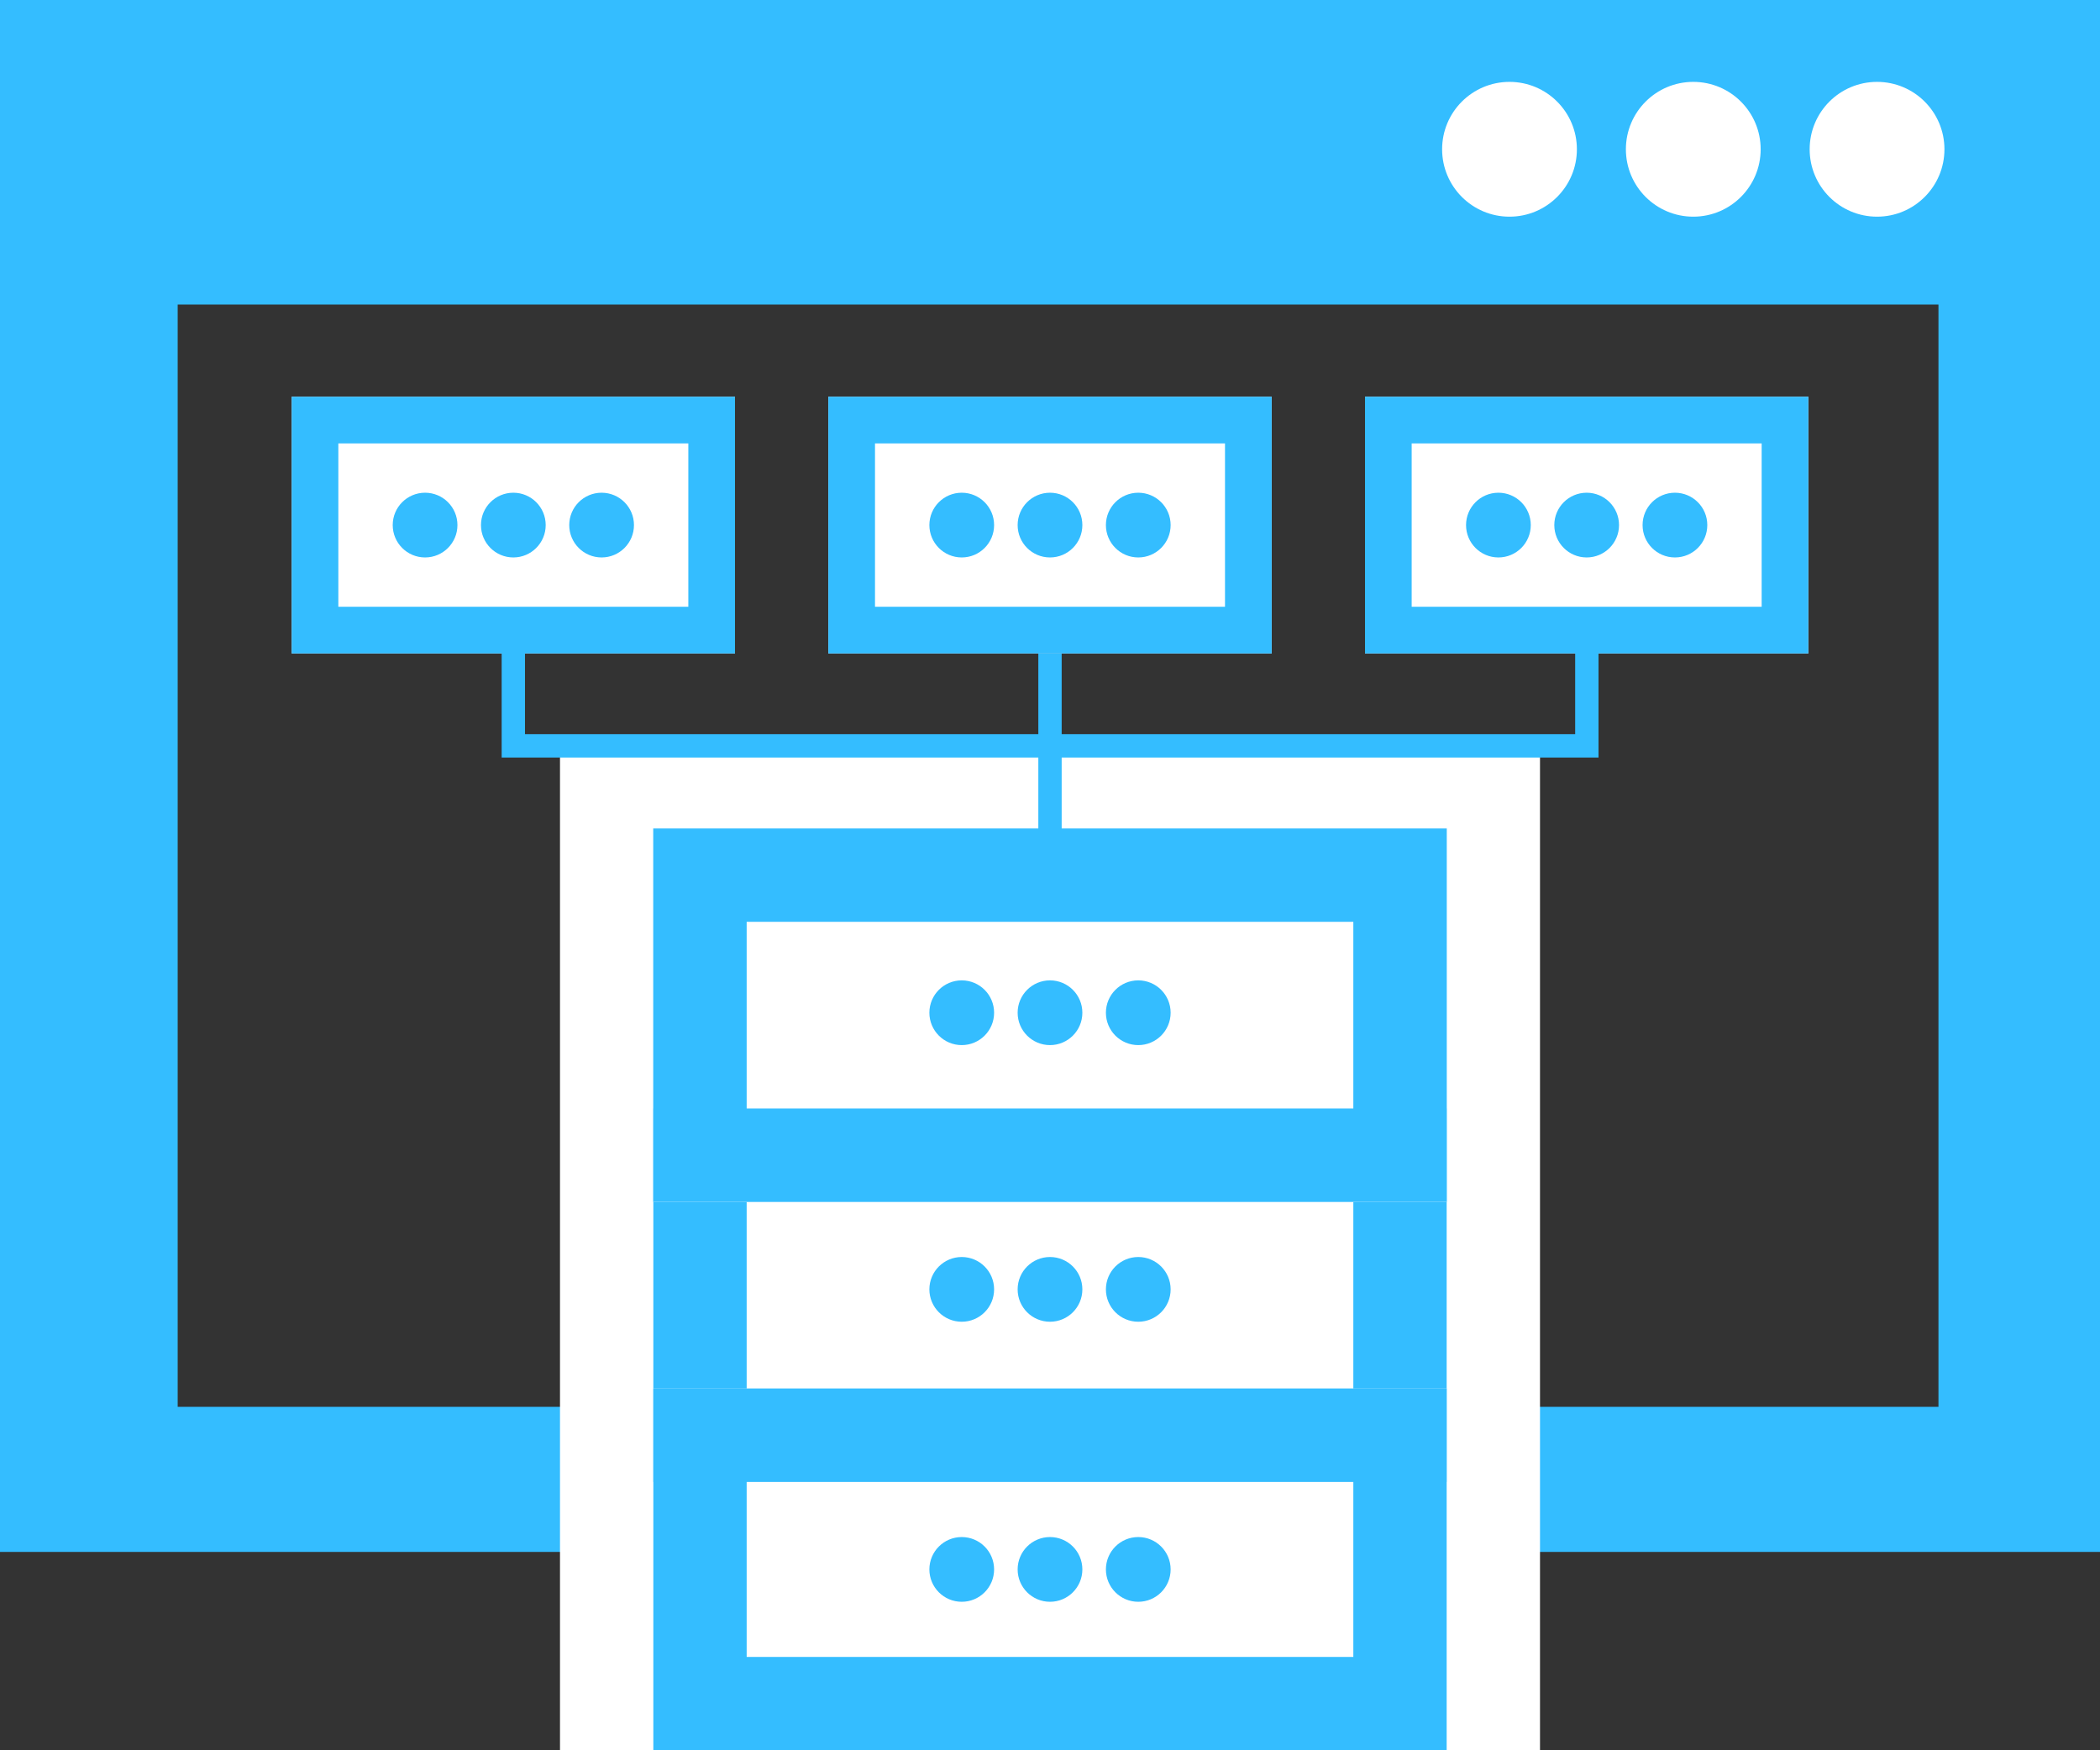 <svg xmlns="http://www.w3.org/2000/svg" width="180" height="150" viewBox="0 0 180 150">
  <rect x="0" y="0" width="180" height="150" fill="#333333" stroke="none"/>
  <g id="グループ_35" data-name="グループ 35" transform="translate(-520 -2021)">
    <g id="グループ_26" data-name="グループ 26" transform="translate(520 2020.542)">
      <g id="グループ_21" data-name="グループ 21" transform="translate(0 0.458)">
        <path id="前面オブジェクトで型抜き_1" data-name="前面オブジェクトで型抜き 1" d="M180,133H0V0H180V133ZM15.23,26.1v94.467H166.154V26.1Z" transform="translate(0 0)" fill="#34bdff"/>
        <g id="グループ_20" data-name="グループ 20" transform="translate(123.61 7.017)">
          <circle id="楕円形_1" data-name="楕円形 1" cx="5.776" cy="5.776" r="5.776" fill="#fff"/>
          <circle id="楕円形_2" data-name="楕円形 2" cx="5.776" cy="5.776" r="5.776" transform="translate(15.752)" fill="#fff"/>
          <circle id="楕円形_3" data-name="楕円形 3" cx="5.776" cy="5.776" r="5.776" transform="translate(31.504)" fill="#fff"/>
        </g>
      </g>
    </g>
    <rect id="長方形_50" data-name="長方形 50" width="84" height="87" transform="translate(568 2084)" fill="#fff"/>
    <g id="グループ_27" data-name="グループ 27" transform="translate(-2 -82)">
      <g id="長方形_51" data-name="長方形 51" transform="translate(578 2174)" fill="#fff" stroke="#34bdff" stroke-width="8">
        <rect width="68" height="32" stroke="none"/>
        <rect x="4" y="4" width="60" height="24" fill="none"/>
      </g>
      <g id="長方形_52" data-name="長方形 52" transform="translate(578 2198)" fill="#fff" stroke="#34bdff" stroke-width="8">
        <rect width="68" height="32" stroke="none"/>
        <rect x="4" y="4" width="60" height="24" fill="none"/>
      </g>
      <g id="長方形_53" data-name="長方形 53" transform="translate(578 2222)" fill="#fff" stroke="#34bdff" stroke-width="8">
        <rect width="68" height="31" stroke="none"/>
        <rect x="4" y="4" width="60" height="23" fill="none"/>
      </g>
    </g>
    <g id="グループ_28" data-name="グループ 28" transform="translate(599.661 2105.018)">
      <circle id="楕円形_1-2" data-name="楕円形 1" cx="2.774" cy="2.774" r="2.774" fill="#34bdff"/>
      <circle id="楕円形_2-2" data-name="楕円形 2" cx="2.774" cy="2.774" r="2.774" transform="translate(7.565)" fill="#34bdff"/>
      <circle id="楕円形_3-2" data-name="楕円形 3" cx="2.774" cy="2.774" r="2.774" transform="translate(15.131)" fill="#34bdff"/>
    </g>
    <g id="グループ_29" data-name="グループ 29" transform="translate(599.661 2128.726)">
      <circle id="楕円形_1-3" data-name="楕円形 1" cx="2.774" cy="2.774" r="2.774" fill="#34bdff"/>
      <circle id="楕円形_2-3" data-name="楕円形 2" cx="2.774" cy="2.774" r="2.774" transform="translate(7.565)" fill="#34bdff"/>
      <circle id="楕円形_3-3" data-name="楕円形 3" cx="2.774" cy="2.774" r="2.774" transform="translate(15.131)" fill="#34bdff"/>
    </g>
    <g id="グループ_30" data-name="グループ 30" transform="translate(599.661 2152.726)">
      <circle id="楕円形_1-4" data-name="楕円形 1" cx="2.774" cy="2.774" r="2.774" fill="#34bdff"/>
      <circle id="楕円形_2-4" data-name="楕円形 2" cx="2.774" cy="2.774" r="2.774" transform="translate(7.565)" fill="#34bdff"/>
      <circle id="楕円形_3-4" data-name="楕円形 3" cx="2.774" cy="2.774" r="2.774" transform="translate(15.131)" fill="#34bdff"/>
    </g>
    <g id="長方形_54" data-name="長方形 54" transform="translate(576 2092)" fill="#fff" stroke="#34bdff" stroke-width="8">
      <rect width="68" height="32" stroke="none"/>
      <rect x="4" y="4" width="60" height="24" fill="none"/>
    </g>
    <g id="長方形_55" data-name="長方形 55" transform="translate(545 2055)" fill="#fff" stroke="#34bdff" stroke-width="4">
      <rect width="38" height="22" stroke="none"/>
      <rect x="2" y="2" width="34" height="18" fill="none"/>
    </g>
    <g id="長方形_56" data-name="長方形 56" transform="translate(591 2055)" fill="#fff" stroke="#34bdff" stroke-width="4">
      <rect width="38" height="22" stroke="none"/>
      <rect x="2" y="2" width="34" height="18" fill="none"/>
    </g>
    <g id="長方形_57" data-name="長方形 57" transform="translate(637 2055)" fill="#fff" stroke="#34bdff" stroke-width="4">
      <rect width="38" height="22" stroke="none"/>
      <rect x="2" y="2" width="34" height="18" fill="none"/>
    </g>
    <g id="グループ_31" data-name="グループ 31" transform="translate(599.661 2105.018)">
      <circle id="楕円形_1-5" data-name="楕円形 1" cx="2.774" cy="2.774" r="2.774" fill="#34bdff"/>
      <circle id="楕円形_2-5" data-name="楕円形 2" cx="2.774" cy="2.774" r="2.774" transform="translate(7.565)" fill="#34bdff"/>
      <circle id="楕円形_3-5" data-name="楕円形 3" cx="2.774" cy="2.774" r="2.774" transform="translate(15.131)" fill="#34bdff"/>
    </g>
    <g id="グループ_32" data-name="グループ 32" transform="translate(553.661 2063.226)">
      <circle id="楕円形_1-6" data-name="楕円形 1" cx="2.774" cy="2.774" r="2.774" fill="#34bdff"/>
      <circle id="楕円形_2-6" data-name="楕円形 2" cx="2.774" cy="2.774" r="2.774" transform="translate(7.565)" fill="#34bdff"/>
      <circle id="楕円形_3-6" data-name="楕円形 3" cx="2.774" cy="2.774" r="2.774" transform="translate(15.131)" fill="#34bdff"/>
    </g>
    <g id="グループ_33" data-name="グループ 33" transform="translate(599.661 2063.226)">
      <circle id="楕円形_1-7" data-name="楕円形 1" cx="2.774" cy="2.774" r="2.774" fill="#34bdff"/>
      <circle id="楕円形_2-7" data-name="楕円形 2" cx="2.774" cy="2.774" r="2.774" transform="translate(7.565)" fill="#34bdff"/>
      <circle id="楕円形_3-7" data-name="楕円形 3" cx="2.774" cy="2.774" r="2.774" transform="translate(15.131)" fill="#34bdff"/>
    </g>
    <g id="グループ_34" data-name="グループ 34" transform="translate(645.661 2063.226)">
      <circle id="楕円形_1-8" data-name="楕円形 1" cx="2.774" cy="2.774" r="2.774" fill="#34bdff"/>
      <circle id="楕円形_2-8" data-name="楕円形 2" cx="2.774" cy="2.774" r="2.774" transform="translate(7.565)" fill="#34bdff"/>
      <circle id="楕円形_3-8" data-name="楕円形 3" cx="2.774" cy="2.774" r="2.774" transform="translate(15.131)" fill="#34bdff"/>
    </g>
    <path id="パス_6" data-name="パス 6" d="M6930,2077v15.218" transform="translate(-6320)" fill="none" stroke="#34bdff" stroke-width="2"/>
    <path id="パス_8" data-name="パス 8" d="M6884,2073.658v11.264h92.015v-11.264" transform="translate(-6320)" fill="none" stroke="#34bdff" stroke-width="2"/>
  </g>
</svg>
